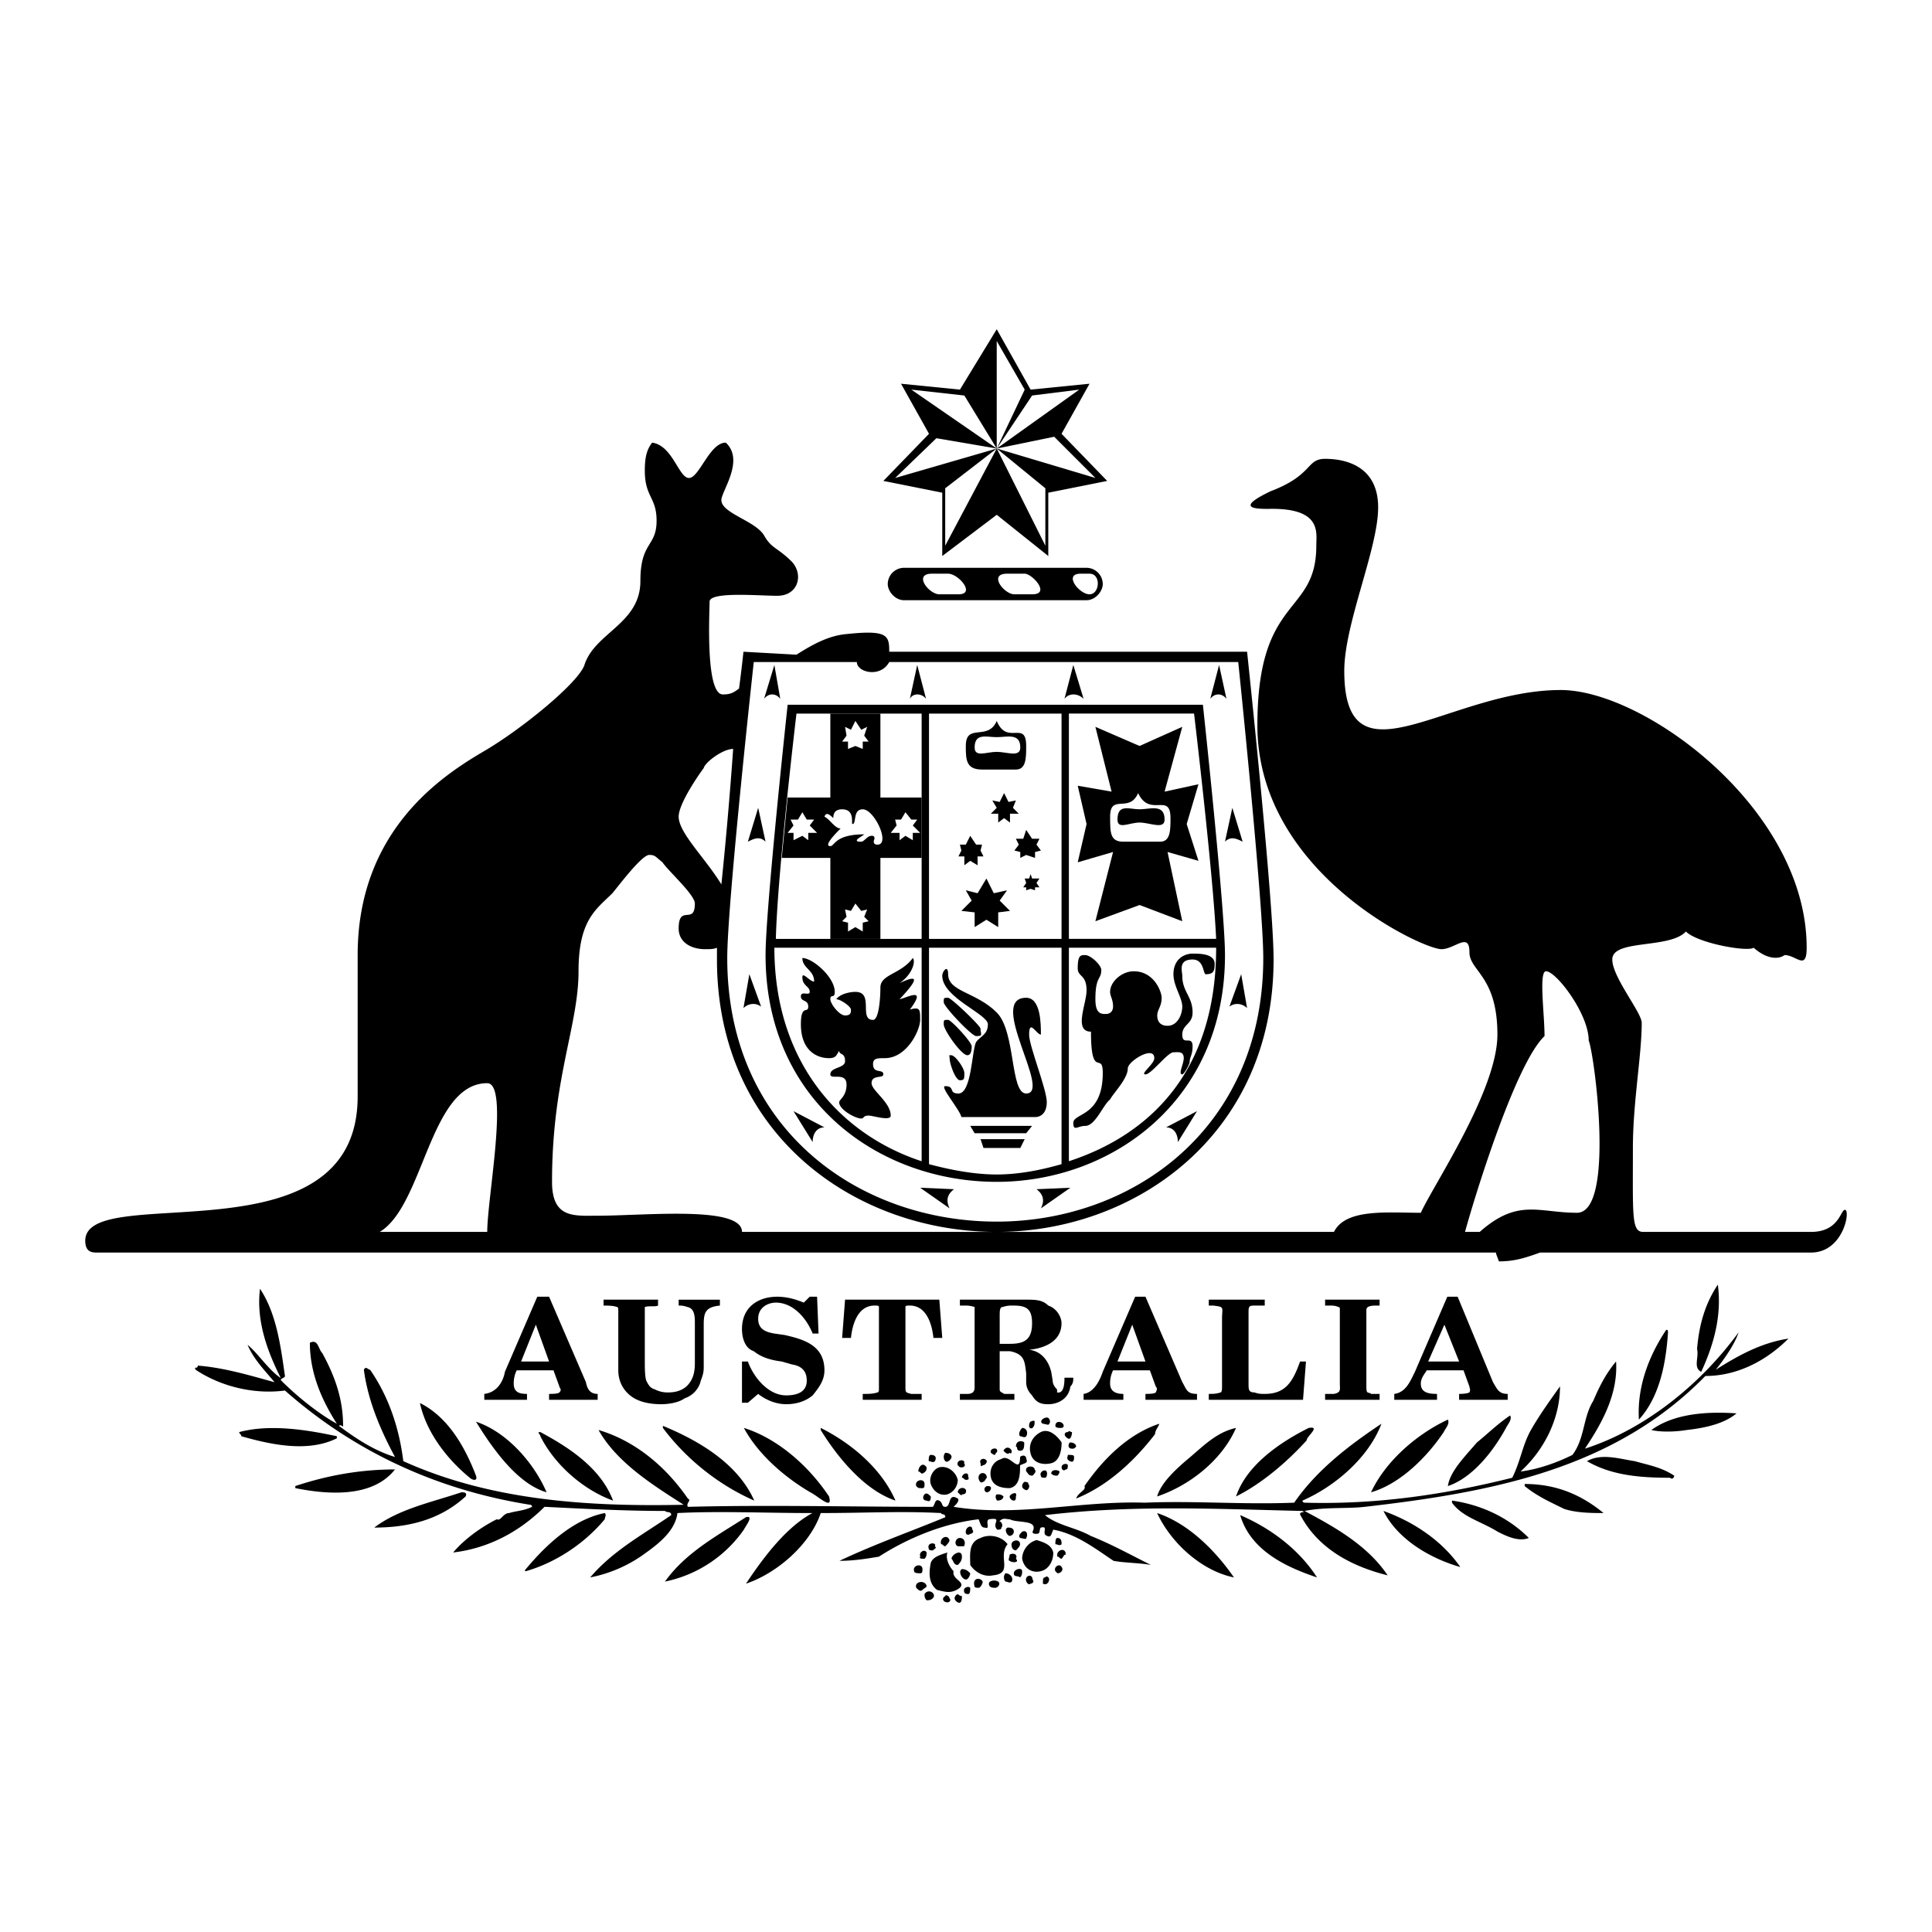 <svg xmlns="http://www.w3.org/2000/svg" width="2500" height="2500" viewBox="0 0 192.756 192.756"><path fill="#fff" d="M0 192.756h192.756V0H0v192.756z"/><path d="M37.887 122.908c4.407-2.645 4.995-14.838 10.725-14.838 2.204 0 0 11.459 0 14.838H37.887zm108.277 0c.882-3.23 4.995-16.748 7.934-19.539 0-2.205-.588-6.465.147-6.465 1.027 0 4.26 4.26 4.26 6.906.588 1.469 2.644 17.189-1.175 17.189-3.82 0-5.878-1.471-9.697 1.908h-1.469v.001zm-22.625-56.856s2.498 24.094 2.498 29.53c0 17.043-13.076 26.299-26.593 26.299-13.81 0-26.886-9.256-26.886-26.299 0-5.436 2.646-29.53 2.646-29.53h10.284c0 1.029 2.35 1.616 3.232 0h34.819zM71.531 94.554v1.175c0 17.484 13.81 27.179 27.914 27.179 13.811 0 27.62-9.695 27.62-27.179 0-5.876-2.644-30.705-2.644-30.705H88.72c0-1.616-.147-2.204-4.261-1.763-1.763.147-3.379 1.028-4.995 2.057l-5.289-.294s-.147 1.469-.441 3.673c-.587.44-.881.587-1.616.587-1.763 0-1.322-8.227-1.322-9.255 0-1.029 4.848-.588 6.758-.588 2.057 0 2.645-2.057 1.47-3.379-1.47-1.469-2.057-1.322-2.792-2.645-.881-1.469-4.26-2.203-4.26-3.525 0-.882 2.35-3.967.44-5.73-1.616 0-2.644 3.526-3.673 3.526-1.027 0-1.615-3.232-3.672-3.526-.588.734-.734 1.616-.734 2.791 0 2.646 1.175 2.646 1.175 4.995 0 2.645-1.616 2.057-1.616 6.024 0 4.261-4.554 5.142-5.583 8.374-.587 1.763-6.317 6.464-10.137 8.668-3.967 2.351-12.488 7.787-12.488 20.273v14.105c0 16.748-27.179 8.375-27.179 14.398 0 1.176.734 1.176 1.175 1.176h139.57c0 .145.146.439.294.881 1.469 0 2.498-.295 4.113-.881h27.033c3.232 0 3.966-4.262 3.378-4.262-.439 0-.587 2.203-3.378 2.203h-16.749c-1.175 0-1.027-1.615-1.027-8.373 0-4.555.881-9.256.881-12.488 0-1.029-2.938-4.555-2.938-6.318 0-2.057 5.729-1.028 7.345-2.791 1.177 1.175 6.172 2.057 6.76 1.616 1.322 1.175 2.496 1.175 3.085.733 1.175 0 2.204 1.617 2.204-.733 0-13.811-16.161-25.71-24.535-25.71-11.166 0-21.597 9.99-21.597-1.91 0-4.701 3.379-12.194 3.379-16.308 0-4.114-3.232-4.848-5.29-4.848-1.909 0-1.175 1.616-5.436 3.232-3.379 1.616-1.763 1.763-.294 1.763 5.437-.147 4.85 2.351 4.85 3.673 0 7.052-5.878 4.848-5.878 17.924 0 14.691 16.455 22.331 18.364 22.331 1.323 0 2.792-1.763 2.792.294 0 1.909 2.791 2.351 2.791 8.228 0 5.582-6.464 15.131-7.64 17.777-3.378 0-7.492-.441-8.667 1.908H74.028c0-2.645-9.696-1.615-14.397-1.615-2.351 0-4.555.295-4.555-3.381 0-10.283 2.645-15.57 2.645-21.008 0-5.142 1.763-6.17 3.379-7.787.734-.882 2.938-3.819 3.673-3.819.587 0 .587.146 1.322.735.588.881 3.232 3.232 3.232 4.113 0 2.204-1.616 0-1.616 2.498 0 1.322 1.175 2.057 2.644 2.057.441.001.882.001 1.176-.146zm.441-6.318c-1.617-2.644-4.261-5.142-4.261-6.758 0-1.322 2.057-4.26 2.498-4.848.146-.587 1.909-1.91 2.938-1.91a421.596 421.596 0 0 1-1.175 13.516z" fill-rule="evenodd" clip-rule="evenodd"/><path d="M120.013 70.313s2.204 20.421 2.204 24.975c0 14.546-11.313 22.625-22.772 22.625-11.753 0-23.065-8.078-23.065-22.625 0-4.554 2.204-24.975 2.204-24.975h41.429zM91.952 93.672V71.194H79.464s-1.91 16.014-2.056 22.478h14.544zm.735 0h13.223V71.194H92.687v22.478zm13.222 0H92.687h13.222zm-13.222.882v21.596c2.203.588 4.555 1.029 6.758 1.029 2.204 0 4.407-.441 6.465-1.029V94.554H92.687zm13.957 21.303c8.08-2.645 14.691-8.963 14.691-21.303h-14.691v21.303zm14.691-22.185c-.294-6.464-2.203-22.478-2.203-22.478h-12.488v22.478h14.691zm-29.383.882H77.26c0 11.459 6.612 18.659 14.692 21.303V94.554zM94.009 55.474v-6.317l-5.877-1.175 4.555-4.702-2.792-4.995 5.877.588 3.673-6.024 3.379 6.024 5.878-.588-2.792 4.995 4.554 4.702-5.876 1.175v6.317l-5.143-4.113-5.436 4.113zm8.226-16.601l-2.791-4.848V44.75l-3.231-5.29-5.289-.587 8.521 5.877-6.023-1.029-4.113 3.967 10.137-2.938-5.142 3.966v5.729l5.142-9.696 4.849 9.696v-5.729l-4.849-3.966 9.844 2.938-4.113-4.114-5.73 1.176 8.228-5.877-4.701.587-3.526 5.29 2.787-5.877zM108.406 56.65a1.63 1.63 0 0 1 1.616 1.616c0 .734-.734 1.616-1.616 1.616H90.188c-.881 0-1.616-.882-1.616-1.616a1.63 1.63 0 0 1 1.616-1.616h18.218zm-12.781 2.644c1.763 0 0-2.057-1.029-2.057H92.98c-1.91 0-.293 2.057.735 2.057h1.91zm7.346 0c1.91 0 0-2.057-.735-2.057h-1.763c-1.91 0-.294 2.057.735 2.057h1.763zm5.73-2.057h-.883c-1.763 0-.146 2.057.883 2.057 1.028 0 1.175-2.057 0-2.057z" fill-rule="evenodd" clip-rule="evenodd"/><path d="M109.288 72.517l4.408 1.909 4.26-1.909-1.764 6.464 3.379-.735-1.175 3.967 1.175 3.673-3.084-.882 1.469 6.906-4.26-1.617-4.408 1.617 1.763-6.906-3.526 1.029.882-3.82-.882-3.82 3.379.588-1.616-6.464zm6.465 11.459c1.027 0 1.027-1.175 1.027-2.351 0-2.644-2.057 0-3.231-2.497-.882 2.057-2.792 0-2.792 2.35 0 1.616 0 2.498 1.322 2.498h3.674zm-4.261-2.204c0 1.029 1.175.294 2.204.294 1.027 0 2.496.735 2.496-.294 0-1.616-1.469-1.028-2.496-1.028-1.029 0-2.204-.588-2.204 1.028zM99.592 82.066v-.881h-.736l.588-.588-.44-.735.735.147.44-.881.441.881.734-.147-.293.735.587.588h-.881v.881l-.588-.441-.587.441zM96.213 86.327v-.882h-.588l.293-.587-.147-.588h.588l.441-.882.588.882h.588l-.147.588.294.587h-.589v.882l-.734-.441-.587.441zM101.795 85.592v-.588l-.587-.146.44-.588-.294-.588h.735l.294-.881.588.881h.734l-.294.588.441.588-.587.146v.588l-.882-.294-.588.294zM102.383 88.824v-.294h-.294l.294-.44-.148-.441h.442l.146-.441.148.441h.734l-.294.441.294.44h-.44v.294l-.442-.147-.44.147zM97.241 92.497v-1.469l-1.323-.147 1.028-1.028-.587-1.029 1.175.294.882-1.469.734 1.469 1.323-.294-.734 1.029 1.028 1.028-1.175.147v1.469l-1.176-.735-1.175.735zM101.354 76.777c1.028 0 1.028-1.175 1.028-2.351 0-2.645-1.91 0-2.938-2.497-.882 2.057-3.085.147-3.085 2.497 0 1.323 0 2.351 1.616 2.351h3.379zm-1.91-3.232c1.028 0 2.351-.441 2.351 1.028 0 1.029-1.322.441-2.351.441s-2.203.588-2.203-.441c0-1.469 1.175-1.028 2.203-1.028zM104.439 109.98c0-1.322-1.763-5.584-1.763-6.758 0-1.617.734 0 1.175 0 0-1.029 0-3.674-1.469-3.674-3.967 0 2.645 9.551 0 9.551-1.616 0-1.028-6.172-2.938-8.082-2.057-2.057-4.849-2.057-4.849-3.82 0-1.027-.587-.293-.587.148 0 2.203 4.554 3.818 4.554 4.848s-.733 1.176-1.175 1.764c-.441.881-.441 5.143-1.763 5.143-1.029 0-.294-.736-1.322-.736-.588 0 1.469 2.352 1.616 3.086h7.346c.735-.001 1.175-.589 1.175-1.47z" fill-rule="evenodd" clip-rule="evenodd"/><path d="M94.156 99.99c0 .441 2.791 3.379 3.232 3.379.735 0 .441-.146.441-.734 0-.293-2.939-3.086-3.233-3.086-.44 0-.44 0-.44.441zM94.156 102.193c0 .588 1.763 3.086 2.35 3.086.294 0 .44-.295.44-.883 0-.439-2.057-2.643-2.351-2.643-.439.001-.439.001-.439.44zM94.744 105.572c0 .588.587 2.205 1.028 2.205.441 0 .441-.148.441-.734 0-.441-.882-1.764-1.323-1.764-.294 0-.146 0-.146.293zM102.383 113.064l.588-.734H96.8l.441.734h5.142zM101.795 114.535l.44-.883h-4.406l.294.883h3.672zM107.085 112.037c0-1.027 2.938-.588 2.938-4.994 0-2.205-1.176.734-1.176-4.115-1.762 0-.44-2.791-.44-4.113 0-1.617-.882-1.322-.882-2.203 0-1.324.294-1.324.735-1.324.587 0 1.616 1.029 1.616 1.47 0 1.029-.588.588-.588 2.938 0 1.469.588 1.469 1.028 1.469.587 0 .734-.439.734-.732 0-.736-.294-1.029-.294-1.471 0-1.027 1.176-2.057 2.351-2.057 2.058 0 2.791 2.057 2.791 2.645 0 .883-.439 1.176-.439 1.764 0 .734.439 1.029 1.028 1.029 1.027 0 1.469-1.178 1.469-1.91 0-.883-.881-2.057-.881-3.234 0-1.468 1.027-2.055 1.909-2.055.734 0 2.203 0 2.203 1.028 0 .734-.146 1.027-.881 1.027-.294 0-.147-1.468-1.322-1.468-1.47 0-1.028 1.175-1.028 1.617 0 1.615 1.028 2.057 1.028 3.672 0 1.176-1.028 1.176-1.028 2.205 0 1.174 1.028 0 1.028 1.174 0 .883-.294 1.029-.294 1.617-.146.439-.588 1.176-.734 1.176-.441 0 .146-1.029.146-1.617 0-.734-.588-.588-1.027-.588-.588 0-2.204 2.205-2.792 2.205-.587 0 .882-1.029.882-1.617 0-1.322-2.646.295-2.646 1.029 0 1.027-1.469 2.498-1.763 3.084-.734.588-1.469 2.645-2.497 2.645-.735-.003-1.174.587-1.174-.296zM87.104 101.754c.588 0 .734-2.205.734-3.232 0-1.324 2.057-1.324 3.231-2.94.294.294 0 1.616-1.321 2.499 1.616-.734 2.204-.734 0 1.615.734-.146 2.792-1.32 1.029 1.029 1.028-.293 1.028 0 1.028 1.029 0 1.027-1.322 3.818-3.526 3.818-.735 0-1.175 0-1.175.588 0 1.029 1.028.441 1.028 1.029 0 .439-1.175 0-1.175.881 0 .734 1.91 1.91 1.91 3.232 0 .588-1.763 0-2.204 0-.587 0-.441.293-.735.293-.587 0-2.203-.881-2.203-1.615 0-.295.734-.588.734-1.764 0-1.322-1.616-.439-1.616-1.027 0-.736 1.469-.588 1.469-1.322 0-.883-.587-.588-.587-1.029-.294.441-.294.734-1.029.734-1.175 0-2.791-.734-2.791-3.379 0-2.057.735-1.029.735-1.762 0-.736-.735-.441-.735-1.029s.881 0 .881-.441c0-.586-.734-.586-.734-1.469 0-.588.734.441 1.175.441 0-1.176-1.175-1.322-1.175-2.352 1.028 0 3.232 1.911 3.232 3.379 0 .734-.441.146-.441.734 0 .441.882 1.617 1.469 1.617.588 0 .588-.295.588-.588s-1.028-1.029-1.469-1.029c.441-.588 1.469-.734 1.91-.734 1.91.001.294 2.794 1.763 2.794zM94.744 120.559l-2.939-2.057 3.379.146c-.588.442-.881 1.03-.44 1.911zM81.08 113.947l-1.91-3.086 3.086 1.617c-.735.001-1.176.586-1.176 1.469zM74.175 100.578l.588-3.381 1.175 3.234c-.587-.441-1.322-.294-1.763.147zM74.616 83.976l1.028-3.379.735 3.379c-.588-.588-1.175-.294-1.763 0zM76.231 69.725l1.028-3.379.588 3.379c-.439-.588-1.174-.588-1.616 0zM90.777 69.725l.734-3.379.882 3.379c-.441-.588-1.324-.588-1.616 0zM103.852 120.559l2.939-2.057-3.38.146c.588.442.882 1.03.441 1.911zM117.515 113.947l1.91-3.086-3.085 1.617c.735.001 1.175.586 1.175 1.469zM124.421 100.578l-.588-3.381-1.175 3.234c.587-.441 1.321-.294 1.763.147zM123.979 83.976l-1.029-3.379-.733 3.379c.587-.588 1.175-.294 1.762 0zM122.364 69.725l-.735-3.379-.881 3.379c.44-.588 1.175-.588 1.616 0zM108.112 69.725l-1.027-3.379-.883 3.379c.442-.588 1.322-.588 1.91 0zM87.838 79.569v-8.375h-4.995v8.375h-4.26l-.588 6.023h4.848v8.08h4.995v-8.08h4.114v-6.023h-4.114zm-3.526-7.052l.588.293.441-.881.587.881.588-.293-.294.881.441.588h-.587v.734l-.735-.294-.735.294v-.734h-.587l.44-.588-.147-.881zM80.64 83.094v.734l-.588-.44-.882.44v-.734h-.587l.587-.734-.293-.588h.733l.441-.734.441.734h.734l-.44.588.735.734h-.881zm5.436 8.962v.882l-.735-.441-.735.441v-.882l-.587-.146.44-.44-.147-.735.588.147.441-.735.587.735.588-.147-.294.735.441.44-.587.146zm1.468-7.786c-.587 0-.293-.588-.293-.588 0-.294-.147-.294-.294-.294-.441 0-.735.588-1.029.588-.293 0-.44 0-.44-.147 0-.146.588-.44.734-.586-2.938 0-2.938 1.175-3.379 1.175-.734 0 .588-1.323 1.029-1.763-.588 0-1.029-.882-1.616-1.176.146-.44.44-.293.881.147 0-.44.147-.881.882-.881 1.322 0 .881 1.47 1.028 1.47.441 0 0-1.47 1.029-1.47 1.175-.001 2.791 3.525 1.468 3.525zm3.525-1.176v.734l-.733-.44-.588.44v-.734h-.881l.587-.734-.146-.588h.587l.441-.734.588.734h.587l-.441.588.735.734h-.736zM95.971 159.244c0 .207 0 .828-.415.621-.414-.207-.414-.621 0-.828 0 0 .208.207.415.207zm-1.243.207c.207.207 0 .414-.207.414-.415 0-.622-.414-.208-.621-.001-.207.415 0 .415.207zm-1.658 0c-.207.207-.414.207-.622.207-.207-.207-.207-.414-.207-.621.415-.623 1.242 0 .829.414zm3.73-1.037c0 .209 0 .623-.208.623-.414 0-.414-.207-.414-.414 0-.209.414-.414.622-.209zm-4.352-.205c0 .205-.207.205-.414.414-.207.207-.414 0-.621-.209-.208-.619.828-.826 1.035-.205zm7.252-.207c0 .207-.207.412-.414.412s-.622 0-.622-.412c0-.414 1.036-.414 1.036 0zm-1.657-.207c0 .207-.208.619-.415.619s-.414 0-.414-.205c-.207-.83.621-.83.829-.414zm6.629-.207c0 .207-.207.621-.621.414 0-.414 0-.623.207-.623.207-.207.414 0 .414.209zm-1.657 0c.207.207 0 .414-.207.414-.207.207-.415-.207-.415-.207-.207-.623.622-.83.622-.207zm-2.073.207c-.207.207-.414 0-.621 0-.208-.207-.208-.623 0-.83.414 0 .828.414.621.83zm-4.142-.83c0 .207-.208.623-.415.623-.414 0-.829-.83-.414-1.037.414 0 .621.207.829.414zm5.179-.207c0 .207 0 .414-.207.621-.207-.207-.622 0-.622-.414s.829-.621.829-.207zm-9.945-.207c0 .207 0 .414-.207.414s-.622 0-.622-.207c-.207-.621.829-.828.829-.207zm13.882-.207c.207.207 0 .621-.415.621l-.207-.207c-.207-.414.415-.828.622-.414zm-4.559-.828c.414.414-.415.414-.622.207-.207 0 0-.414 0-.623.414-.207.829 0 .622.416zm-6.215 1.242c-.207.83 1.243 1.037.622 1.656-.829.623-1.451.416-2.28.209-.828-.621-.828-1.658-.621-2.693.207-.621 1.036-.83 1.658-1.037-.209.623.207 1.451.621 1.865zm.829-1.449c0 .414-.207.621-.415.828-.414 0-.414-.414-.621-.621 0-.416 1.036-1.037 1.036-.207zm-3.523-.416c0 .207 0 .416-.207.623-.207 0-.621 0-.414-.207-.207-.416.414-.83.621-.416zm13.881.207c-.206 0-.206.209-.413.416-.207 0-.207-.207-.415-.207-.207-.623.828-1.038.828-.209zm-13.052-.829c.207.207 0 .207-.207.414-.207 0-.414 0-.414-.207-.208-.621.827-.621.621-.207zm8.494-.207c0 .207-.207.414-.414.621a.445.445 0 0 1-.415-.414c-.207-.621.829-.828.829-.207zm3.316.829c0 .83-.415 1.658-1.243 1.865-.829.207-1.658-.207-1.865-1.242 0-.83.622-1.658 1.451-1.865.621.206 1.45.413 1.657 1.242zm-8.909-.622h-.622c-.414-.207-.207-.828.208-.828.414 0 .621.414.414.828zm-1.45-.621c0 .207-.207.414-.415.621-.207 0-.207-.207-.414-.207-.208-.621.622-1.035.829-.414zm11.188.414c-.207.207-.415 0-.622 0 0-.207 0-.621.207-.621.415 0 .415.414.415.621zm-5.388 0c-1.035 1.244.621 2.9-1.449 3.107-1.036.207-1.865-.414-2.279-1.035 0-1.037-.208-2.279 1.035-2.693.829-.414 2.072-.207 2.693.621zm1.865-.621c0 .207-.414 0-.621 0-.207-.207 0-.414.207-.623.414-.207.622.209.414.623zm-1.244-.623c0 .209-.207.416-.414.416s-.622-.623-.207-.83c.207 0 .621 0 .621.414zm-4.142-.207c.207.207 0 .416-.207.416-.208.207-.415 0-.415 0-.207-.623.622-1.037.622-.416zm-22.791 0a12.718 12.718 0 0 1-7.873 5.182c2.072-2.902 5.18-4.559 8.08-6.424.829-.207 0 .828-.207 1.242zm-13.882-1.035c-2.071 2.486-4.973 4.352-7.873 5.18-.207 0 0-.207 0-.207 2.072-2.486 4.766-4.973 7.873-5.594.208.207 0 .414 0 .621zm71.065 5.801c-3.107-1.035-6.63-2.693-7.666-6.215 2.902 1.242 5.801 3.315 7.666 6.215zm-8.288 0c-3.106-.621-6.215-3.314-7.666-6.422 3.109 1.035 5.803 3.729 7.666 6.422zm22.585-1.035c-2.901-.828-6.217-2.693-7.666-5.596 2.9 1.037 5.801 2.902 7.666 5.596zm-99.243-7.045c-2.486 2.279-5.594 3.107-9.116 3.107 2.486-1.863 5.594-2.484 8.702-3.521.207 0 .621 0 .414.414zm106.079 4.144c-1.035.414-2.278-.207-3.107-.623-1.657-1.035-3.521-1.449-4.559-2.898v-.209c2.902.416 5.595 1.658 7.666 3.73zm-52.419-4.144c0 .207-.206.414-.62.414-.207-.207-.207-.621 0-.621s.414 0 .62.207zm-7.25 0c0 .207 0 .623-.415.414-.414 0-.414-.414-.207-.621s.415 0 .622.207zm8.494 0c0 .207 0 .414-.208.414-.207 0-.414-.207-.414-.414s.829-.621.622 0zm-4.972-.621c0 .207 0 .414-.414.414 0 .207-.207 0-.415-.207 0-.414.622-.621.829-.207zm2.485-.207c0 .207-.206.414-.413.414s-.414-.414 0-.621c.207 0 .413 0 .413.207zm3.731-.414c.207.207 0 .621-.208.621-.621-.207-.414-.621-.207-.828.207 0 .415 0 .415.207zm-10.36 0c0 .207 0 .414-.207.414-.414 0-.414 0-.621-.207-.208-.621.828-.83.828-.207zm67.749 2.9c-1.034 0-2.692 0-3.936-.414-1.243-.621-2.692-1.244-3.936-2.279v-.207c3.108 0 5.594 1.035 7.872 2.9zm-120.582-4.352c-2.279 2.9-6.837 2.486-9.944 1.865v-.207c3.107-1.036 6.422-1.658 9.944-1.658zm59.049.829c-.207.209-.207.416-.414.416-.208.207-.415-.207-.415-.416 0-.622.829-.622.829 0zm-1.865-.207c0 .207.208.416-.207.416-.207 0-.207-.209-.414-.209 0-.414.621-.622.621-.207zm9.117-.415c0 .207-.208.414-.208.414-.207 0-.414 0-.621-.207 0-.414.621-.414.829-.207zm-1.244.208s0 .414-.207.414-.414 0-.414-.207c-.207-.415.621-.829.621-.207zm-8.909.623c0 .621-.414 1.242-1.035 1.449-.829.207-1.451-.414-1.658-1.035-.207-.623.207-1.451.829-1.658.829-.208 1.657.413 1.864 1.244zm7.666-1.038c.208.207 0 .414-.207.621-.414 0-.414-.207-.622-.414-.207-.621.829-.621.829-.207zm-10.774-.207c0 .207 0 .414-.414.621-.207 0-.207-.207-.414-.207 0-.414.414-1.035.828-.414zm14.088-.207c0 .207 0 .414-.207.414-.206.207-.413 0-.413-.207 0-.414.62-.414.62-.207zm-10.358-.207c.207.207 0 .414-.207.414s-.207 0-.415-.207c-.207-.621.829-.621.622-.207zm2.279-.207a.445.445 0 0 1-.414.414c-.208.207-.208 0-.208-.207-.207-.414.415-.623.622-.207zm3.936-.207c.208.414-.207.414-.621.621 0 .828 0 2.072-1.036 2.279-.828 0-1.656-.207-1.865-1.037-.206-.828.209-1.656 1.037-1.863.828-.623 1.864 1.656 1.864-.209.207-.207.621-.207.621.209zm-9.116.207c-.207.207-.414 0-.621 0 0-.207 0-.623.207-.623.414 0 .62.207.414.623zm13.882-.416c0 .209 0 .623-.415.416s-.208-.416-.208-.623c.416 0 .623 0 .623.207zm-12.224 0c0 .209-.414.623-.622.416-.207-.207-.207-.623 0-.83.415 0 .622.207.622.414zm72.101 1.866c0 .207-.207.416-.416.207-2.899 0-5.801-.207-8.286-1.656 1.45-.83 3.314-.207 4.765 0 1.451.413 2.694.62 3.937 1.449zm-67.543-2.487c0 .207-.207.207-.207.414-.207 0-.416-.207-.416-.207-.206-.414.623-.621.623-.207zm1.449 0s0 .414-.207.207c-.207.207-.414 0-.622-.207.208-.414.622-.414.829 0zm6.424-.414c-.207.207-.207.207-.414.207-.416 0-.416-.414-.208-.621.415 0 .622.207.622.414zm-5.18-.414c0 .414 0 .828-.414.828s-.207-.414-.414-.414c-.001-.621.621-.621.828-.414zm-41.023 5.801c-2.9-1.035-5.801-3.521-7.251-6.422 0-.209-.415-.414 0-.414 2.692 1.449 6.008 3.521 7.251 6.836zm-27.556-6.422v.207c-2.9 1.449-6.63.621-9.53-.207 0-.209-.207-.209-.207-.414 3.107-.83 6.837-.207 9.737.414zm72.309.621c0 .828-.207 1.865-1.036 2.072s-1.865 0-2.072-1.037c-.207-.828.207-1.656 1.036-2.07.828-.414 1.657.414 2.072 1.035zm1.036-1.035c0 .414-.208.828-.416.621-.413-.207-.413-.621 0-.621.208-.207.208 0 .416 0zm-24.241 6.422c.414 1.449-1.036 0-1.865-.414-2.486-1.451-5.18-3.73-6.63-6.422 3.315 1.035 6.423 3.728 8.495 6.836zm-7.459.414c-3.315-1.449-6.63-3.936-9.116-7.25v-.207c3.522 1.449 7.459 3.728 9.116 7.457zm27.141-6.422c-.207.207-.414 0-.621 0-.207-.209 0-.621.207-.828.414 0 .622.414.414.828zm-13.052 6.422c-3.108-1.035-5.802-4.352-7.459-7.043v-.207c2.901 1.449 6.008 3.935 7.459 7.25zm33.978-7.25c-1.451 3.314-4.766 5.801-7.874 6.836.415-1.449 2.072-2.9 3.315-3.938 1.451-1.242 2.695-2.484 4.559-2.898zm-68.786 6.422c-2.9-.828-5.387-4.352-7.044-7.045 3.108 1.037 5.801 4.144 7.044 7.045zm75.831-5.18c-2.072 2.279-4.559 4.352-7.045 5.594 1.035-3.107 4.351-5.387 7.251-6.836 1.243-.207-.206.828-.206 1.242zm-15.126-.623c-2.071 2.695-4.765 5.182-7.872 6.424.207-.621 1.035-.828.828-1.242 1.864-2.693 4.352-5.182 7.459-6.217 0 .209-.415.623-.415 1.035zm-9.115-.826c0 .207-.207.207-.414.207 0 0-.415 0-.415-.207 0-.623.829-.416.829 0zm-2.901-.416c0 .207 0 .416-.207.623-.414.207-.414-.416-.207-.623 0 0 .414-.207.414 0zm40.816 1.037c-1.657 2.484-4.352 5.18-7.251 6.008 1.45-3.107 4.558-5.803 7.666-7.252.207.414-.208.83-.415 1.244zm-39.366-.83c0 .209-.414 0-.621 0-.414-.207 0-.621.414-.621.207 0 .415.414.207.621zm45.582.416c-1.243 2.277-3.315 4.971-5.801 5.801.207-1.451 1.656-2.902 2.899-4.352 1.036-.83 2.072-1.865 3.315-2.693.208.414-.206.828-.413 1.244zm-102.765 4.764c.207.623-.414.416-.622.207-2.279-1.863-4.351-4.557-4.972-7.457 2.9 1.449 4.558 4.556 5.594 7.25zm125.763-6.215c-1.244 1.035-3.108 1.451-4.974 1.658-1.242.207-2.692.207-3.521 0 2.279-1.658 5.594-1.865 8.495-1.658zm-6.837-8.08c-.208 3.107-.829 6.422-2.901 8.701-.207-3.314 1.036-6.422 2.693-8.908.208-.207.208.207.208.207zm-137.987 4.349c0 .207-.415.207-.415.414 1.658 1.658 3.73 3.316 5.594 4.352-1.45-2.279-2.693-4.973-2.693-8.08.829-.414.829.623 1.243 1.037 1.243 2.277 2.072 4.557 2.072 7.252 0 .207-.207-.209-.414 0 1.657 1.242 3.522 2.484 5.593 3.105-1.45-2.691-2.693-5.594-3.107-8.701.207-.414.414 0 .622 0 1.864 2.693 2.9 5.803 3.314 9.117 8.702 3.936 18.44 4.559 27.971 4.352-2.901-1.865-6.63-4.145-8.495-7.459 3.522 1.035 6.63 3.521 8.909 6.836.414.207-.208.416 0 .83 7.873-.207 16.368 0 24.448 0 .207-.207.207-.83.622-.623.415.209.207.623.621.623.622 0 .208-1.451 1.243-.83.208.207-.207.623-.207.623l-.207.207c6.423 1.035 12.638-.623 19.061-.414 4.974-.209 9.738.207 14.919 0 2.278-3.316 5.594-5.803 8.701-7.875-1.243 3.314-4.559 6.217-7.874 7.666 0 .209.209.209.209.209 7.25.207 14.088-.83 20.718-2.488.829-1.656 1.036-3.314 1.864-4.764.829-1.451 1.865-2.902 2.901-4.352 0 3.314-1.658 6.422-3.937 8.494 1.658-.207 3.521-.828 5.18-1.658 1.243-1.656 1.036-3.729 2.072-5.387.621-1.449 1.242-2.693 2.279-3.936.206 3.314-1.451 6.215-3.108 8.701 5.801-1.863 11.395-6.215 15.332-11.602-.415 1.242-1.451 2.693-2.279 3.729 2.279-1.449 4.558-2.693 7.251-3.107-2.279 2.279-5.179 3.729-8.287 3.729-9.115 9.324-21.341 11.604-33.979 13.055-1.865.207-3.938 0-6.008.412 2.692 1.451 6.215 3.316 8.286 6.424-3.314-.828-6.837-2.486-8.701-6.008-.208-.416.622-.207.206-.416-8.7-.205-16.988-.619-25.69.416 1.243 1.035 3.108 1.242 4.558 2.072 2.072.828 3.938 1.863 6.01 2.9-1.036-.207-2.694-.207-3.73-.414-1.864-1.244-3.729-2.693-6.008-3.109-.207.416-.207.83-.622.623-.621-.207.207-1.037-.621-.83-.207.207 0 .623-.414.623-.208 0-.415 0-.415-.209.622-1.242-1.45-.828-2.279-1.242-.414 0-.622-.207-1.035.207.207 0 .413.414.207.621 0 .207-.207.207-.414.207-.623-.621.62-1.242-.829-1.035-.414.207.206 1.035-.414.828-.415 0-.415-.414-.622-.828-3.522.414-7.044 1.865-9.945 3.73-1.243.207-2.486.414-3.936.414 3.522-1.658 7.044-2.902 10.566-4.352 0-.414-.414-.207-.414-.414-4.144-.209-7.458 0-12.017 0-1.036 3.107-4.351 6.008-7.459 7.045 1.658-2.486 3.937-5.596 6.63-7.045h-.207c-4.351 0-9.116-.209-13.26 0-.207 1.656-1.657 2.9-3.108 3.936a13.642 13.642 0 0 1-5.594 2.486c2.279-2.693 5.387-4.35 8.081-6.215 0-.416-.415-.207-.622-.416-3.937 0-7.873-.205-12.017-.412-2.486 2.484-5.594 4.143-9.116 4.557 1.036-1.242 2.693-2.486 4.351-3.314.414.207.621-.621 1.243-.621.621-.209 1.45-.209 2.279-.621 0-.207-.208-.207-.208-.207-9.116-1.451-17.404-5.182-24.448-11.396-3.108.414-6.423-.414-8.909-2.072-.208-.414.207 0 .207-.414 2.693.207 5.387 1.035 7.666 1.658-1.036-1.244-2.072-2.279-2.694-3.73 1.036.83 2.072 2.486 3.315 3.314-1.243-2.484-2.486-5.594-2.072-8.908 1.657 2.485 2.071 5.802 2.486 8.7zm141.301-.414c-.829-.414-.207-1.451-.414-2.277.207-2.486.829-4.559 2.072-6.424.414 3.107-.414 6.008-1.658 8.701z" fill-rule="evenodd" clip-rule="evenodd"/><path d="M53.606 129.373h1.175l3.674 8.521c.146.734.441 1.176 1.174 1.176v.586h-4.848v-.586c.294 0 .882 0 1.029-.148.293-.293 0-.439 0-.588l-.588-1.615H51.55a2.926 2.926 0 0 0-.295 1.322c0 .881.588 1.029 1.324 1.029v.586h-4.261v-.586c1.32-.148 1.91-1.324 2.056-2.205l3.232-7.492zm90.793 0h1.03l3.525 8.521c.44.734.587 1.176 1.47 1.176v.586h-4.848v-.586c.146 0 .733 0 1.028-.148.145-.293 0-.439 0-.588l-.588-1.615h-3.674c-.147.293-.587.734-.587 1.322 0 .881.735 1.029 1.617 1.029v.586h-4.264v-.586c1.177-.148 1.618-1.324 2.06-2.205l3.231-7.492zm1.178 6.465l-1.469-3.674-1.616 3.674h3.085zm-13.371 3.818v-.586h.883c.733-.148.587-.441.587-1.029v-6.758-.732s0-.15-.146-.15c-.297-.145-.589-.145-.882-.145h-.442v-.588h5.438v.588h-.295c-.295 0-.588 0-.881.145-.146.15-.146.15-.146.443v7.49c0 .148 0 .588.146.588.293.148.293 0 .293.148h.882v.586h-5.437zm-11.605 0v-.586c.439 0 .734 0 1.175-.148.147 0 .147-.439.147-.588v-6.758c0-1.176.293-1.176-.883-1.32h-.439v-.588h5.583v.588h-1.028c-.588 0-.588.145-.588.732v7.053c0 .588 0 .881.588.881.44.148.586.148 1.028.148 2.056 0 2.792-1.176 3.525-3.232h.588l-.293 3.818h-9.403zm-7.347-10.283h1.029l3.674 8.521c.439.734.439 1.176 1.469 1.176v.586h-5.143v-.586c.294 0 .881 0 1.028-.148.147-.293.147-.439 0-.588l-.588-1.615h-3.673a2.926 2.926 0 0 0-.295 1.322c0 .881.736 1.029 1.323 1.029v.586h-3.967v-.586c1.029-.148 1.615-1.324 1.91-2.205l3.233-7.492zm1.029 6.465l-1.321-3.674-1.47 3.674h2.791zm-12.929-6.17h1.029c.88 0 1.616 0 2.202.588.882.295 1.323 1.176 1.323 1.762 0 1.764-1.616 2.498-3.232 2.645 1.175.146 1.909 1.027 2.204 2.203l.146.881c0 .295.148.588.44.883v.293c.734.148.734-1.027.734-1.469h.882c0 .293 0 .588-.294.881-.146 1.178-1.174 1.764-2.204 1.764-.734 0-1.175-.148-1.616-.881-.293-.295-.586-.734-.586-1.322v-.883c-.147-1.174-.147-1.91-1.617-2.203h-1.027V138.63c0 .293.294.293.44.441h1.028v.586h-5.437v-.586h.736c.732 0 .732-.441.732-.736v-6.758-1.176c-.44-.145-.732-.145-1.027-.145h-.441v-.588h5.585zm-1.615 4.406h1.027c1.47 0 2.203-.443 2.203-2.057 0-1.467-.586-1.762-1.909-1.762-.294 0-.587 0-1.027.145-.294 0-.294.443-.294.883v2.791zm-15.72-.588l.293-3.818h9.404l.293 3.818h-.881c-.148-1.469-.736-3.23-2.351-3.23-.295 0-.441 0-.441.145v7.934c0 .588 0 .588.587.736h1.03v.586h-5.878v-.586c.588 0 1.028 0 1.47-.148 0 0 .146 0 .146-.293v-7.641-.588c0-.145-.146-.145-.441-.145-1.615 0-2.202 1.762-2.35 3.23h-.881zm-9.991 2.352h.587c.587 1.615 2.057 3.379 3.82 3.379 1.028 0 2.056-.295 2.056-1.471 0-1.027-.587-1.469-1.468-1.613l-1.029-.295c-1.176-.148-2.059-.441-2.792-1.029-.881-.293-1.174-1.322-1.174-2.205 0-2.203 1.616-3.23 3.525-3.23 1.029 0 1.91.295 2.645.588l.587-.588h.735l.147 3.674h-.587c-.589-1.471-1.91-3.086-3.675-3.086-.733 0-1.761.439-1.761 1.615 0 1.027.734 1.322 1.616 1.471l1.027.146c1.911.438 3.968 1.027 3.968 3.525 0 1.027-.588 1.764-1.175 2.498-.882.732-1.91.881-2.645.881-1.03 0-2.057-.441-2.791-1.027l-1.029.879h-.587v-4.112zm-13.811-6.17h5.437v.588c-.292.145-.882 0-1.321.145v5.438c0 .588 0 1.469.146 1.908.294.588.442.736.883.883a2.684 2.684 0 0 0 1.321.293c.882 0 1.616-.293 2.058-.881.586-.734.586-1.615.586-2.203v-3.82c0-.586 0-1.467-.733-1.617-.442-.145-.589-.145-.883-.145v-.588h4.114v.588c-1.469.145-1.614.732-1.614 1.908v4.113c0 .441 0 .734-.295 1.469-.148.736-.735 1.471-1.617 1.766-.588.438-1.616.586-2.351.586-.88 0-2.203-.148-3.084-.881-.736-.588-1.176-1.471-1.176-2.498v-5.875c0-.293 0-.443-.145-.443-.295-.145-1.031-.145-1.325-.145v-.589h-.001zm-5.435 6.17l-1.322-3.674-1.469 3.674h2.791z" fill-rule="evenodd" clip-rule="evenodd"/></svg>